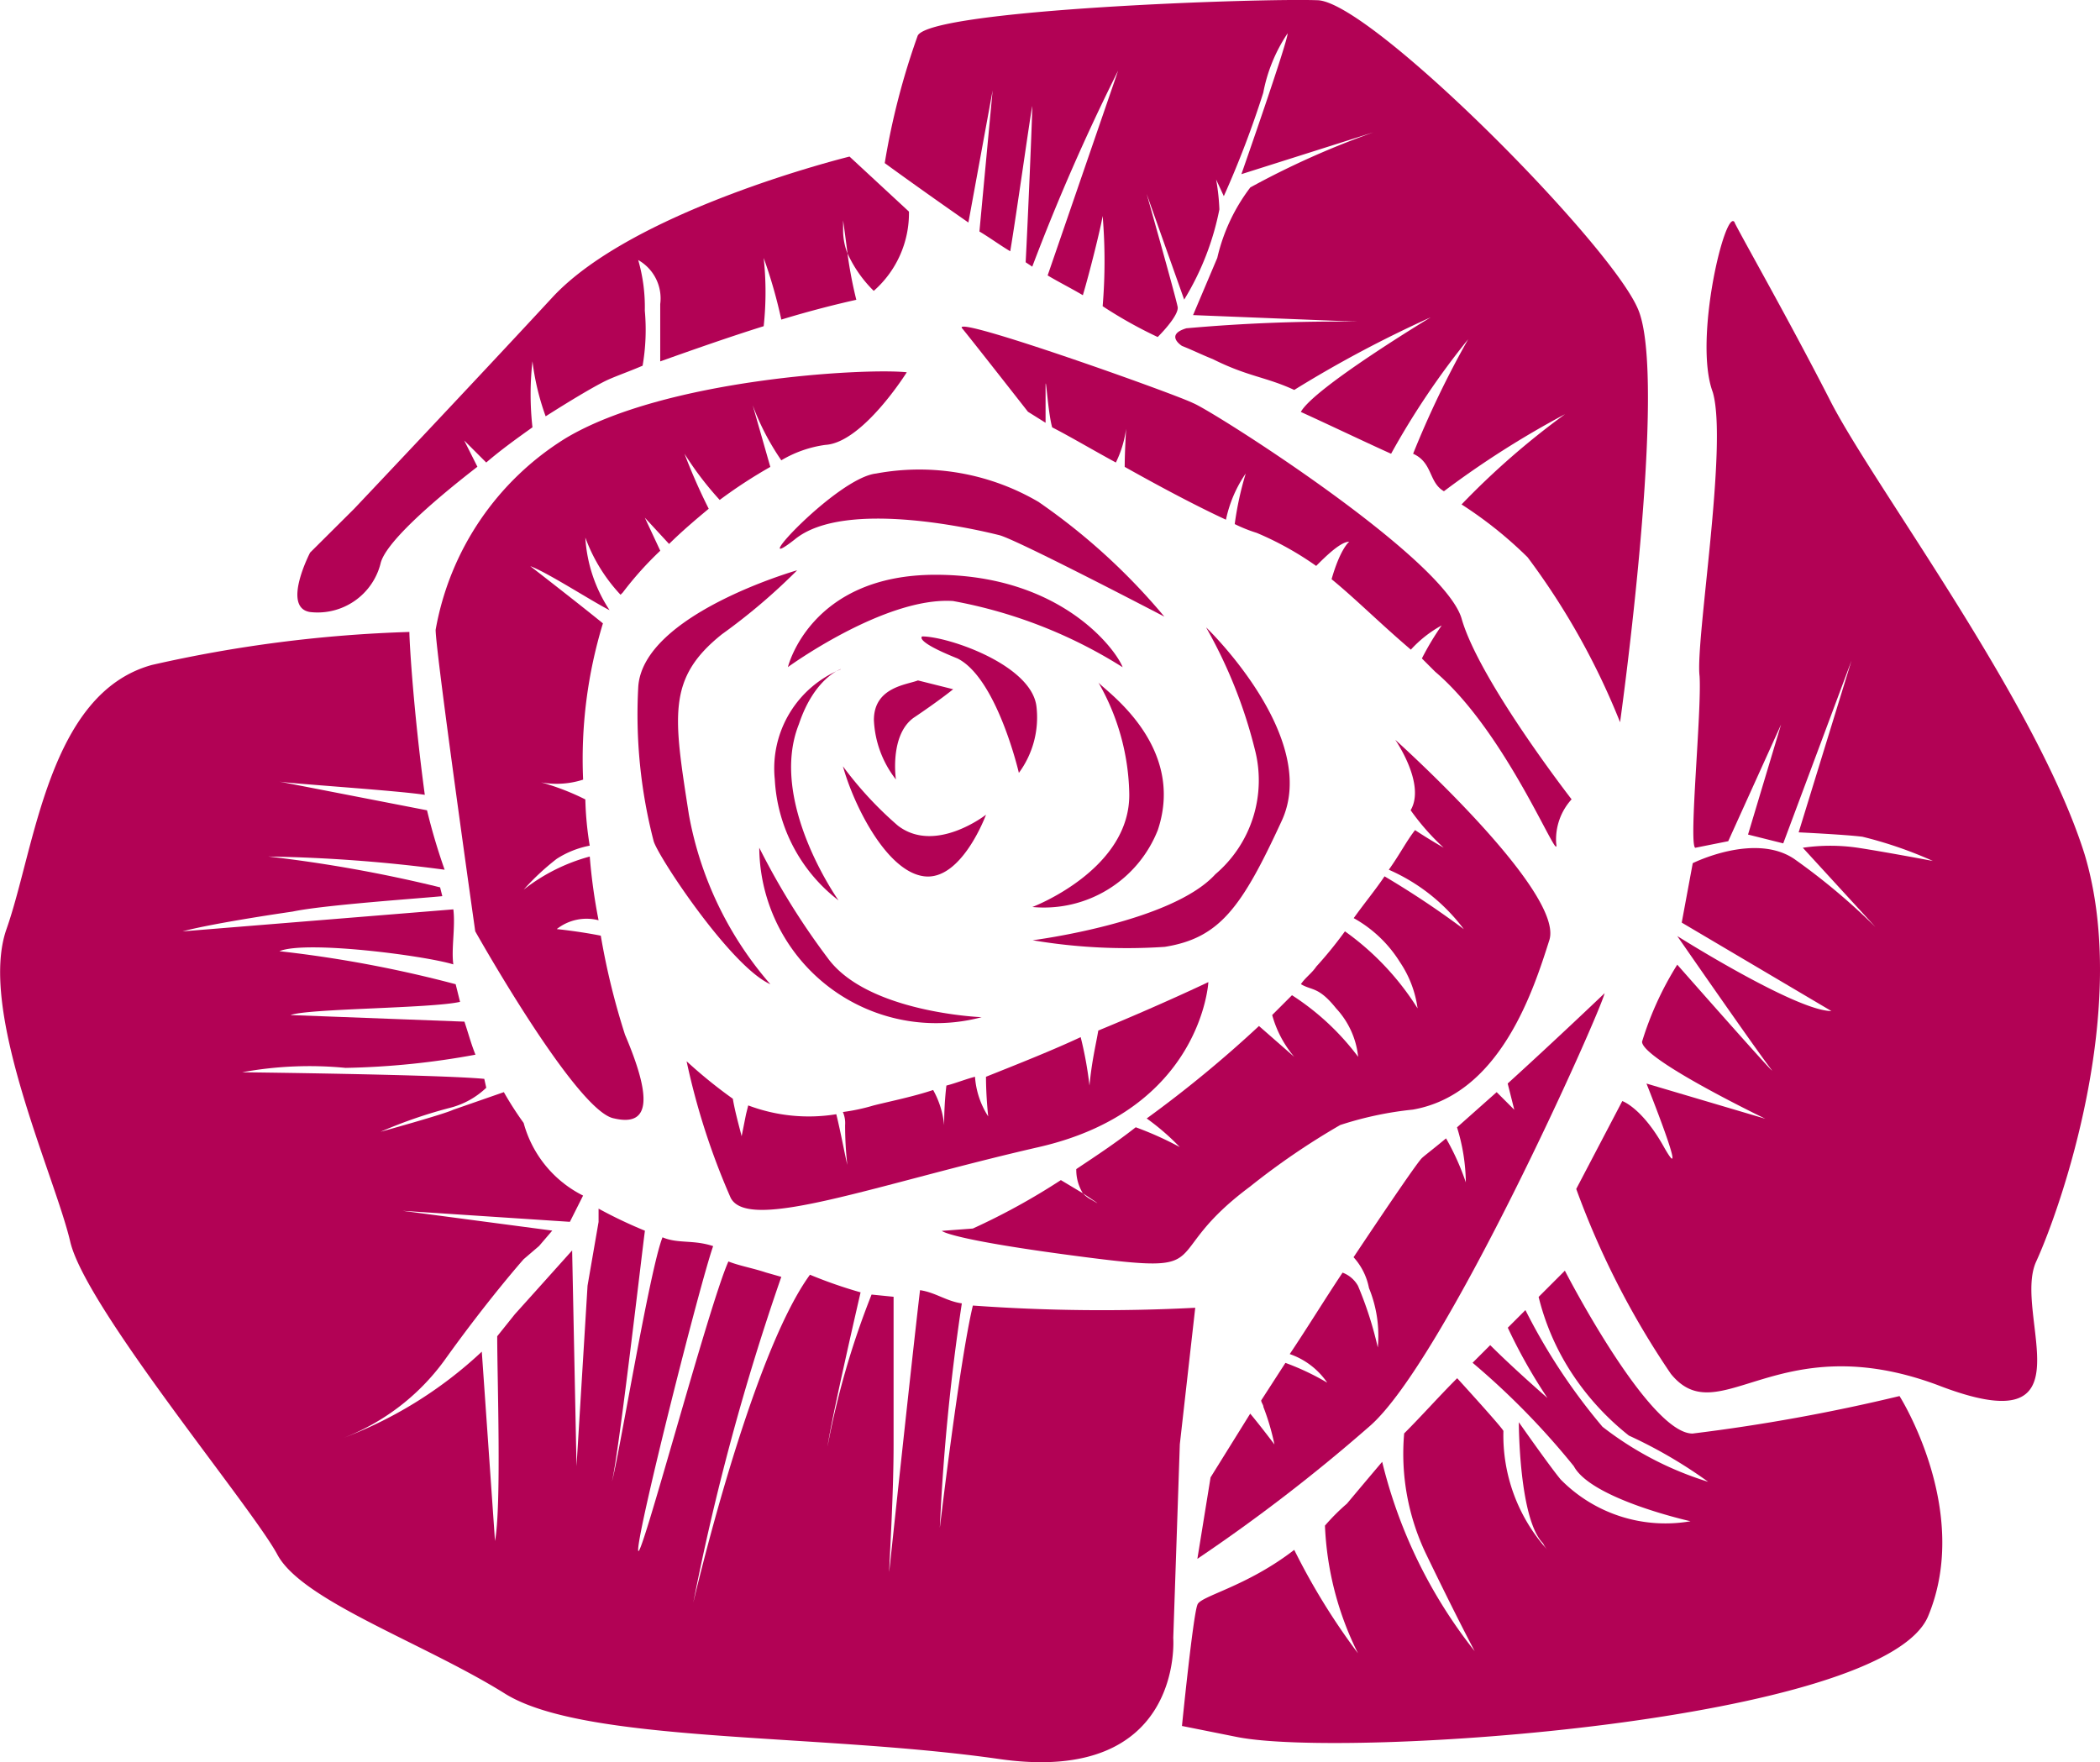 <svg id="radicchio" xmlns="http://www.w3.org/2000/svg" width="56" height="47" viewBox="0 0 56 47">
  <path id="Tracciato_1" data-name="Tracciato 1" d="M90.623,10.07c.235.47,1.409,2.524,2.525,4.7C94.262,17,98.666,22.81,99.957,26.92c1.233,4.11-.646,9.452-1.292,10.861s1.585,4.932-2.642,3.288c-4.286-1.585-5.812,1.292-7.1-.294A22.276,22.276,0,0,1,86.4,35.844L87.628,33.5s.528.176,1.115,1.233c.7,1.233-.47-1.7-.47-1.7l3.17.939s-3.288-1.585-3.288-2.055a8.577,8.577,0,0,1,.939-2.055s2.583,2.935,2.525,2.818c-.411-.528-2.525-3.581-2.525-3.581s3.17,2,4.11,2L89.213,28.74l.294-1.585s1.644-.822,2.7-.117a17.185,17.185,0,0,1,2.172,1.82l-1.937-2.114a5.068,5.068,0,0,1,1.468,0c.763.117,2,.352,2,.352a10.906,10.906,0,0,0-1.879-.646c-.47-.059-1.7-.117-1.7-.117l1.409-4.579-1.82,4.873-.939-.235.881-2.935-1.409,3.112-.881.176c-.176-.117.176-3.64.117-4.579-.117-.939.763-6.164.352-7.573-.528-1.409.352-4.99.587-4.521M72.07,17.526a16.74,16.74,0,0,1,3.346,3.053s-3.934-2.055-4.4-2.172-4.11-1-5.46.117c-1.35,1.057,1.115-1.644,2.172-1.761a6.285,6.285,0,0,1,4.344.763m-6.458,1.82s-4.11,1.174-4.227,3.112a13.456,13.456,0,0,0,.411,4.11c.117.411,2.055,3.346,3.112,3.816a9.443,9.443,0,0,1-2.172-4.521c-.411-2.642-.587-3.64.881-4.814a16.02,16.02,0,0,0,2-1.7m10.92,1.526s3.053,2.935,2,5.166c-1.057,2.29-1.644,3.112-3.112,3.346a15.1,15.1,0,0,1-3.523-.176s3.7-.47,4.873-1.761A3.286,3.286,0,0,0,77.824,24.1a12.827,12.827,0,0,0-1.292-3.229" transform="translate(-44.367 -4.133)" fill="#B20255"/>
  <path id="Tracciato_2" data-name="Tracciato 2" d="M66.9,33.38A4.716,4.716,0,0,0,72.83,37.9s-3.053-.117-4.11-1.585A19.2,19.2,0,0,1,66.9,33.38m.763-4.814S68.25,26.1,71.6,26.1s4.814,2,4.99,2.466A12.774,12.774,0,0,0,72.066,26.8c-1.82-.117-4.4,1.761-4.4,1.761m8.278.411c.117.176,2.348,1.644,1.585,3.934a3.265,3.265,0,0,1-3.346,2.055s2.642-1,2.583-3.053a6.174,6.174,0,0,0-.822-2.935m-6.869-.352a2.855,2.855,0,0,0-1.761,2.935,4.359,4.359,0,0,0,1.7,3.229s-1.879-2.642-1.057-4.7c.411-1.233,1.115-1.468,1.115-1.468" transform="translate(-46.653 -10.77)" fill="#B20255"/>
  <path id="Tracciato_3" data-name="Tracciato 3" d="M57,16.962c.7,0,2.935.763,3.053,1.879a2.494,2.494,0,0,1-.47,1.761S59,18.077,57.944,17.549c-1.174-.47-.939-.587-.939-.587m-2.114,3.464c.294,1.057,1.174,2.818,2.172,2.935s1.644-1.644,1.644-1.644-1.35,1.057-2.348.294a9.718,9.718,0,0,1-1.468-1.585m2-2.29c-.294.117-1.174.176-1.174,1.057a2.771,2.771,0,0,0,.587,1.585s-.176-1.174.47-1.644c.7-.47,1.057-.763,1.057-.763l-.939-.235Zm-8.513,14.09a12.278,12.278,0,0,0,1.233.587c-.059.411-.7,5.988-.881,6.693.176-.587,1-5.636,1.35-6.517.411.176.822.059,1.35.235-.352,1-2,7.515-2,8.1s1.879-6.517,2.407-7.691c.294.117.646.176,1,.294l.411.117A63.929,63.929,0,0,0,50.9,42.735s1.526-6.575,3.112-8.748a12.3,12.3,0,0,0,1.35.47s-.763,3.288-.881,4.11a21.951,21.951,0,0,1,1.174-4.051l.587.059v3.934c0,1.409-.117,3.17-.117,3.405,0,0,.587-5.519.822-7.515.411.059.7.294,1.115.352a57.23,57.23,0,0,0-.587,5.988s.528-4.462.881-5.93a47.969,47.969,0,0,0,5.93.059l-.411,3.64L63.7,43.675s.294,3.934-4.638,3.229c-4.873-.7-11.1-.411-13.21-1.761-2.172-1.35-5.4-2.466-6.047-3.7-.7-1.292-5.108-6.575-5.519-8.337s-2.466-6.164-1.7-8.337,1.115-6.282,3.875-7.045a35.746,35.746,0,0,1,6.869-.881c0,.294.117,2.172.411,4.344-.763-.117-3.523-.294-3.875-.352L43.8,21.6a16.2,16.2,0,0,0,.47,1.585,40.12,40.12,0,0,0-4.7-.352,36.939,36.939,0,0,1,4.579.822l.059.235c-.587.059-3.17.235-3.992.411,0,0-2.055.294-2.935.528l7.221-.587c.059.47-.059,1.057,0,1.468-.763-.235-3.934-.646-4.638-.352a32.212,32.212,0,0,1,4.7.881l.117.47c-.763.176-4.051.176-4.521.352l4.638.176c.117.352.176.587.294.881a21.047,21.047,0,0,1-3.464.352,9.953,9.953,0,0,0-2.759.117s5.225.059,6.458.176L45.38,29a2.175,2.175,0,0,1-.939.528,12.579,12.579,0,0,0-1.879.646s1.7-.47,1.937-.587l1.35-.47a8.887,8.887,0,0,0,.528.822,3.061,3.061,0,0,0,1.585,1.937l-.352.7-4.462-.294,3.992.528-.352.411-.411.352s-.939,1.057-2.114,2.7a6,6,0,0,1-2.818,2.114,11.192,11.192,0,0,0,3.816-2.348l.352,5.049c.176-.939.059-4.344.059-5.46l.47-.587.528-.587,1-1.115.117,5.754.294-4.814.294-1.7v-.352ZM75.615,19.251a19.22,19.22,0,0,0-2.466-4.4,10.9,10.9,0,0,0-1.761-1.409,20.86,20.86,0,0,1,2.759-2.407,24.668,24.668,0,0,0-3.229,2.055c-.411-.235-.294-.763-.822-1a25.484,25.484,0,0,1,1.468-3.053,21.022,21.022,0,0,0-2.055,3.053c-.528-.235-1.761-.822-2.407-1.115.352-.646,3.464-2.524,3.464-2.524a31.543,31.543,0,0,0-3.64,1.937c-.763-.352-1.233-.352-2.172-.822-.294-.117-.528-.235-.822-.352,0,0-.47-.294.117-.47a45.224,45.224,0,0,1,4.579-.176l-4.4-.176.646-1.526a4.917,4.917,0,0,1,.881-1.879A22.31,22.31,0,0,1,69.04,3.517L65.517,4.633S66.75,1.11,66.75.876A4.263,4.263,0,0,0,66.1,2.461,25.9,25.9,0,0,1,65.048,5.22L63.639,2.167A5.722,5.722,0,0,1,64.93,5.572a7.3,7.3,0,0,1-.939,2.407l-1-2.818s.763,2.7.822,2.994c.059.176-.294.587-.528.822a11.818,11.818,0,0,1-1.468-.822,14.491,14.491,0,0,0,0-2.407c-.059.352-.352,1.526-.528,2.114-.294-.176-.646-.352-.939-.528l1.879-5.46A55.539,55.539,0,0,0,59.94,7.1l-.176-.117c.059-1.115.176-3.875.176-4.168-.059.294-.411,2.818-.587,3.875-.294-.176-.528-.352-.822-.528L58.883,2.4l-.646,3.523c-1.35-.939-2.231-1.585-2.231-1.585A19.34,19.34,0,0,1,56.887.934c.411-.7,9.217-1,10.685-.939,1.468.117,7.75,6.458,8.513,8.219.822,1.82-.47,11.037-.47,11.037M69.862,38.215c.47-.47.939-1,1.409-1.468,0,0,1.233,1.35,1.233,1.409a4.554,4.554,0,0,0,1.174,3.17.726.726,0,0,1-.117-.176c-.646-.646-.646-3.229-.646-3.229s.822,1.174,1.115,1.526a3.915,3.915,0,0,0,3.464,1.115s-2.642-.587-3.112-1.468a20.243,20.243,0,0,0-2.7-2.759l.47-.47c.646.646,1.526,1.409,1.526,1.409A14.255,14.255,0,0,1,72.621,35.4l.47-.47a15.888,15.888,0,0,0,2.055,3.112,8.813,8.813,0,0,0,2.818,1.468,12.523,12.523,0,0,0-2.114-1.233,7.043,7.043,0,0,1-1.585-1.761,6.582,6.582,0,0,1-.822-1.937l.7-.7s2.231,4.344,3.405,4.344a49.015,49.015,0,0,0,5.519-1s1.937,3.053.763,5.871S68.335,46.9,65.4,46.316l-1.468-.294s.294-2.935.411-3.229c.059-.235,1.292-.47,2.583-1.468a17.645,17.645,0,0,0,1.7,2.759,8.379,8.379,0,0,1-.881-3.405,5.536,5.536,0,0,1,.587-.587c.294-.352.587-.7.939-1.115a13.121,13.121,0,0,0,2.466,5.049s-.47-.881-1.292-2.583a6.18,6.18,0,0,1-.587-3.229" transform="translate(-32.413 0.012)" fill="#B20255"/>
  <path id="Tracciato_4" data-name="Tracciato 4" d="M64.764,16.884s-1.174,1.879-2.172,1.937a3.12,3.12,0,0,0-1.174.411,6.726,6.726,0,0,1-.763-1.468l.47,1.644a13.045,13.045,0,0,0-1.35.881,8.581,8.581,0,0,1-.939-1.233,15.5,15.5,0,0,0,.646,1.468c-.352.294-.7.587-1.057.939l-.646-.7.411.881a9.025,9.025,0,0,0-1,1.115l-.059.059a4.462,4.462,0,0,1-.939-1.526,3.923,3.923,0,0,0,.646,1.937c-.47-.235-1.644-1-2.114-1.174,0,0,1.292,1,1.937,1.526a12.413,12.413,0,0,0-.528,4.168,2.291,2.291,0,0,1-1.409,0,6.5,6.5,0,0,1,1.468.528,8.759,8.759,0,0,0,.117,1.233,2.476,2.476,0,0,0-.881.352,6.551,6.551,0,0,0-.881.822A4.929,4.929,0,0,1,56.31,29.8a14.884,14.884,0,0,0,.235,1.7,1.281,1.281,0,0,0-1.115.235s.587.059,1.174.176a19.018,19.018,0,0,0,.646,2.642c.7,1.644.7,2.466-.294,2.231-1-.176-3.7-4.99-3.7-4.99S52.2,24.34,52.2,23.753a7.554,7.554,0,0,1,3.464-5.108c2.642-1.585,7.984-1.879,9.1-1.761m1.761,22.838a17.844,17.844,0,0,0,2.348-1.292l.587.352a.81.81,0,0,0,.235.176c.294.176.117.059-.235-.176a1.184,1.184,0,0,1-.176-.646c.528-.352,1.057-.7,1.585-1.115a8.819,8.819,0,0,1,1.174.528,6.313,6.313,0,0,0-.881-.763,31.9,31.9,0,0,0,2.994-2.466l.939.822a2.925,2.925,0,0,1-.587-1.115l.528-.528A6.793,6.793,0,0,1,76.8,35.142a2.229,2.229,0,0,0-.587-1.292c-.47-.587-.646-.47-.939-.646.117-.176.294-.294.411-.47a10.719,10.719,0,0,0,.763-.939,7.243,7.243,0,0,1,1.937,2.055,2.893,2.893,0,0,0-.47-1.233,3.391,3.391,0,0,0-1.233-1.174c.294-.411.587-.763.822-1.115a23.777,23.777,0,0,1,2.114,1.409,5,5,0,0,0-2-1.585c.294-.411.47-.763.7-1.057.352.235.763.47.763.47a6.3,6.3,0,0,1-.881-1c.411-.7-.411-1.879-.411-1.879s4.521,4.051,4.11,5.343-1.292,4.11-3.64,4.521a9.227,9.227,0,0,0-1.937.411,19.345,19.345,0,0,0-2.407,1.644c-2.524,1.879-.763,2.348-4.4,1.879s-3.816-.7-3.816-.7Z" transform="translate(-40.583 -6.955)" fill="#B20255"/>
  <path id="Tracciato_5" data-name="Tracciato 5" d="M56.3,31.229a12.792,12.792,0,0,0,1.233,1c.059.352.176.763.235,1l.117-.587.059-.235a4.573,4.573,0,0,0,2.348.235c.117.47.235,1.115.294,1.35a9.5,9.5,0,0,1-.059-1.057.745.745,0,0,0-.059-.352,5.21,5.21,0,0,0,.822-.176c.47-.117,1.057-.235,1.585-.411a2.413,2.413,0,0,1,.294.939,8.958,8.958,0,0,1,.059-1.057c.235-.059.528-.176.763-.235a2.229,2.229,0,0,0,.352,1.057s-.059-.528-.059-1.057c.881-.352,1.761-.7,2.525-1.057a9.957,9.957,0,0,1,.235,1.292c.059-.646.176-1.115.235-1.468,1.7-.7,2.935-1.292,2.935-1.292s-.176,3.405-4.521,4.4-7.75,2.29-8.219,1.35a18.845,18.845,0,0,1-1.174-3.64M67.749,15.261c-.646-.352-1.233-.7-1.7-.939-.117-.411-.176-1.526-.176-1.057V14.2l-.47-.294s-1.7-2.172-1.761-2.231c-.235-.352,5.695,1.761,6.164,2,.47.176,6.693,4.11,7.163,5.754S79.9,24.243,79.9,24.243a1.592,1.592,0,0,0-.411,1.174c.117.7-1.292-2.935-3.229-4.579l-.352-.352a7.463,7.463,0,0,1,.528-.881,3.176,3.176,0,0,0-.822.646c-.822-.7-1.468-1.35-2.114-1.879.235-.822.47-1,.47-1-.235,0-.646.411-.881.646a8.381,8.381,0,0,0-1.585-.881,4.048,4.048,0,0,1-.587-.235,8.51,8.51,0,0,1,.294-1.35,3.4,3.4,0,0,0-.528,1.233c-.763-.352-1.761-.881-2.7-1.409,0-.528.059-1.292.059-1.526a2.9,2.9,0,0,1-.294,1.409M80.782,29.41c-.117.528-4.286,9.863-6.282,11.566A45.911,45.911,0,0,1,69.921,44.5l.352-2.172,1.057-1.7c.294.352.646.822.646.822a6.342,6.342,0,0,0-.294-1c0-.059-.059-.117-.059-.176l.646-1a6.737,6.737,0,0,1,1.115.528,2,2,0,0,0-1-.763c.47-.7.939-1.468,1.409-2.172a.789.789,0,0,1,.411.352,9.77,9.77,0,0,1,.528,1.644,3.353,3.353,0,0,0-.235-1.585,1.7,1.7,0,0,0-.411-.822c.939-1.409,1.7-2.524,1.82-2.642.059-.059.294-.235.646-.528a6.636,6.636,0,0,1,.528,1.174,5.119,5.119,0,0,0-.235-1.468l1.057-.939.47.47-.176-.7c1.292-1.174,2.583-2.407,2.583-2.407M47.436,16.493s3.112-3.288,5.284-5.636S60.645,7.1,60.645,7.1L62.23,8.568a2.759,2.759,0,0,1-.939,2.114,3.34,3.34,0,0,1-.7-1c-.059-.47-.117-.881-.117-.881V9.1a1.737,1.737,0,0,0,.117.587,11.236,11.236,0,0,0,.235,1.233c-.528.117-1.233.294-2,.528a13.05,13.05,0,0,0-.47-1.644,8.5,8.5,0,0,1,0,1.82c-.939.294-1.937.646-2.759.939V11.034a1.174,1.174,0,0,0-.587-1.174,4.516,4.516,0,0,1,.176,1.35,5.622,5.622,0,0,1-.059,1.468c-.411.176-.763.294-1,.411-.352.176-.939.528-1.585.939a6.672,6.672,0,0,1-.352-1.468,7.9,7.9,0,0,0,0,1.761c-.411.294-.822.587-1.233.939l-.587-.587.352.7c-1.292,1-2.466,2.055-2.583,2.583a1.732,1.732,0,0,1-1.879,1.292c-.763-.117,0-1.585,0-1.585Z" transform="translate(-37.991 -2.924)" fill="#B20255"/>
</svg>
